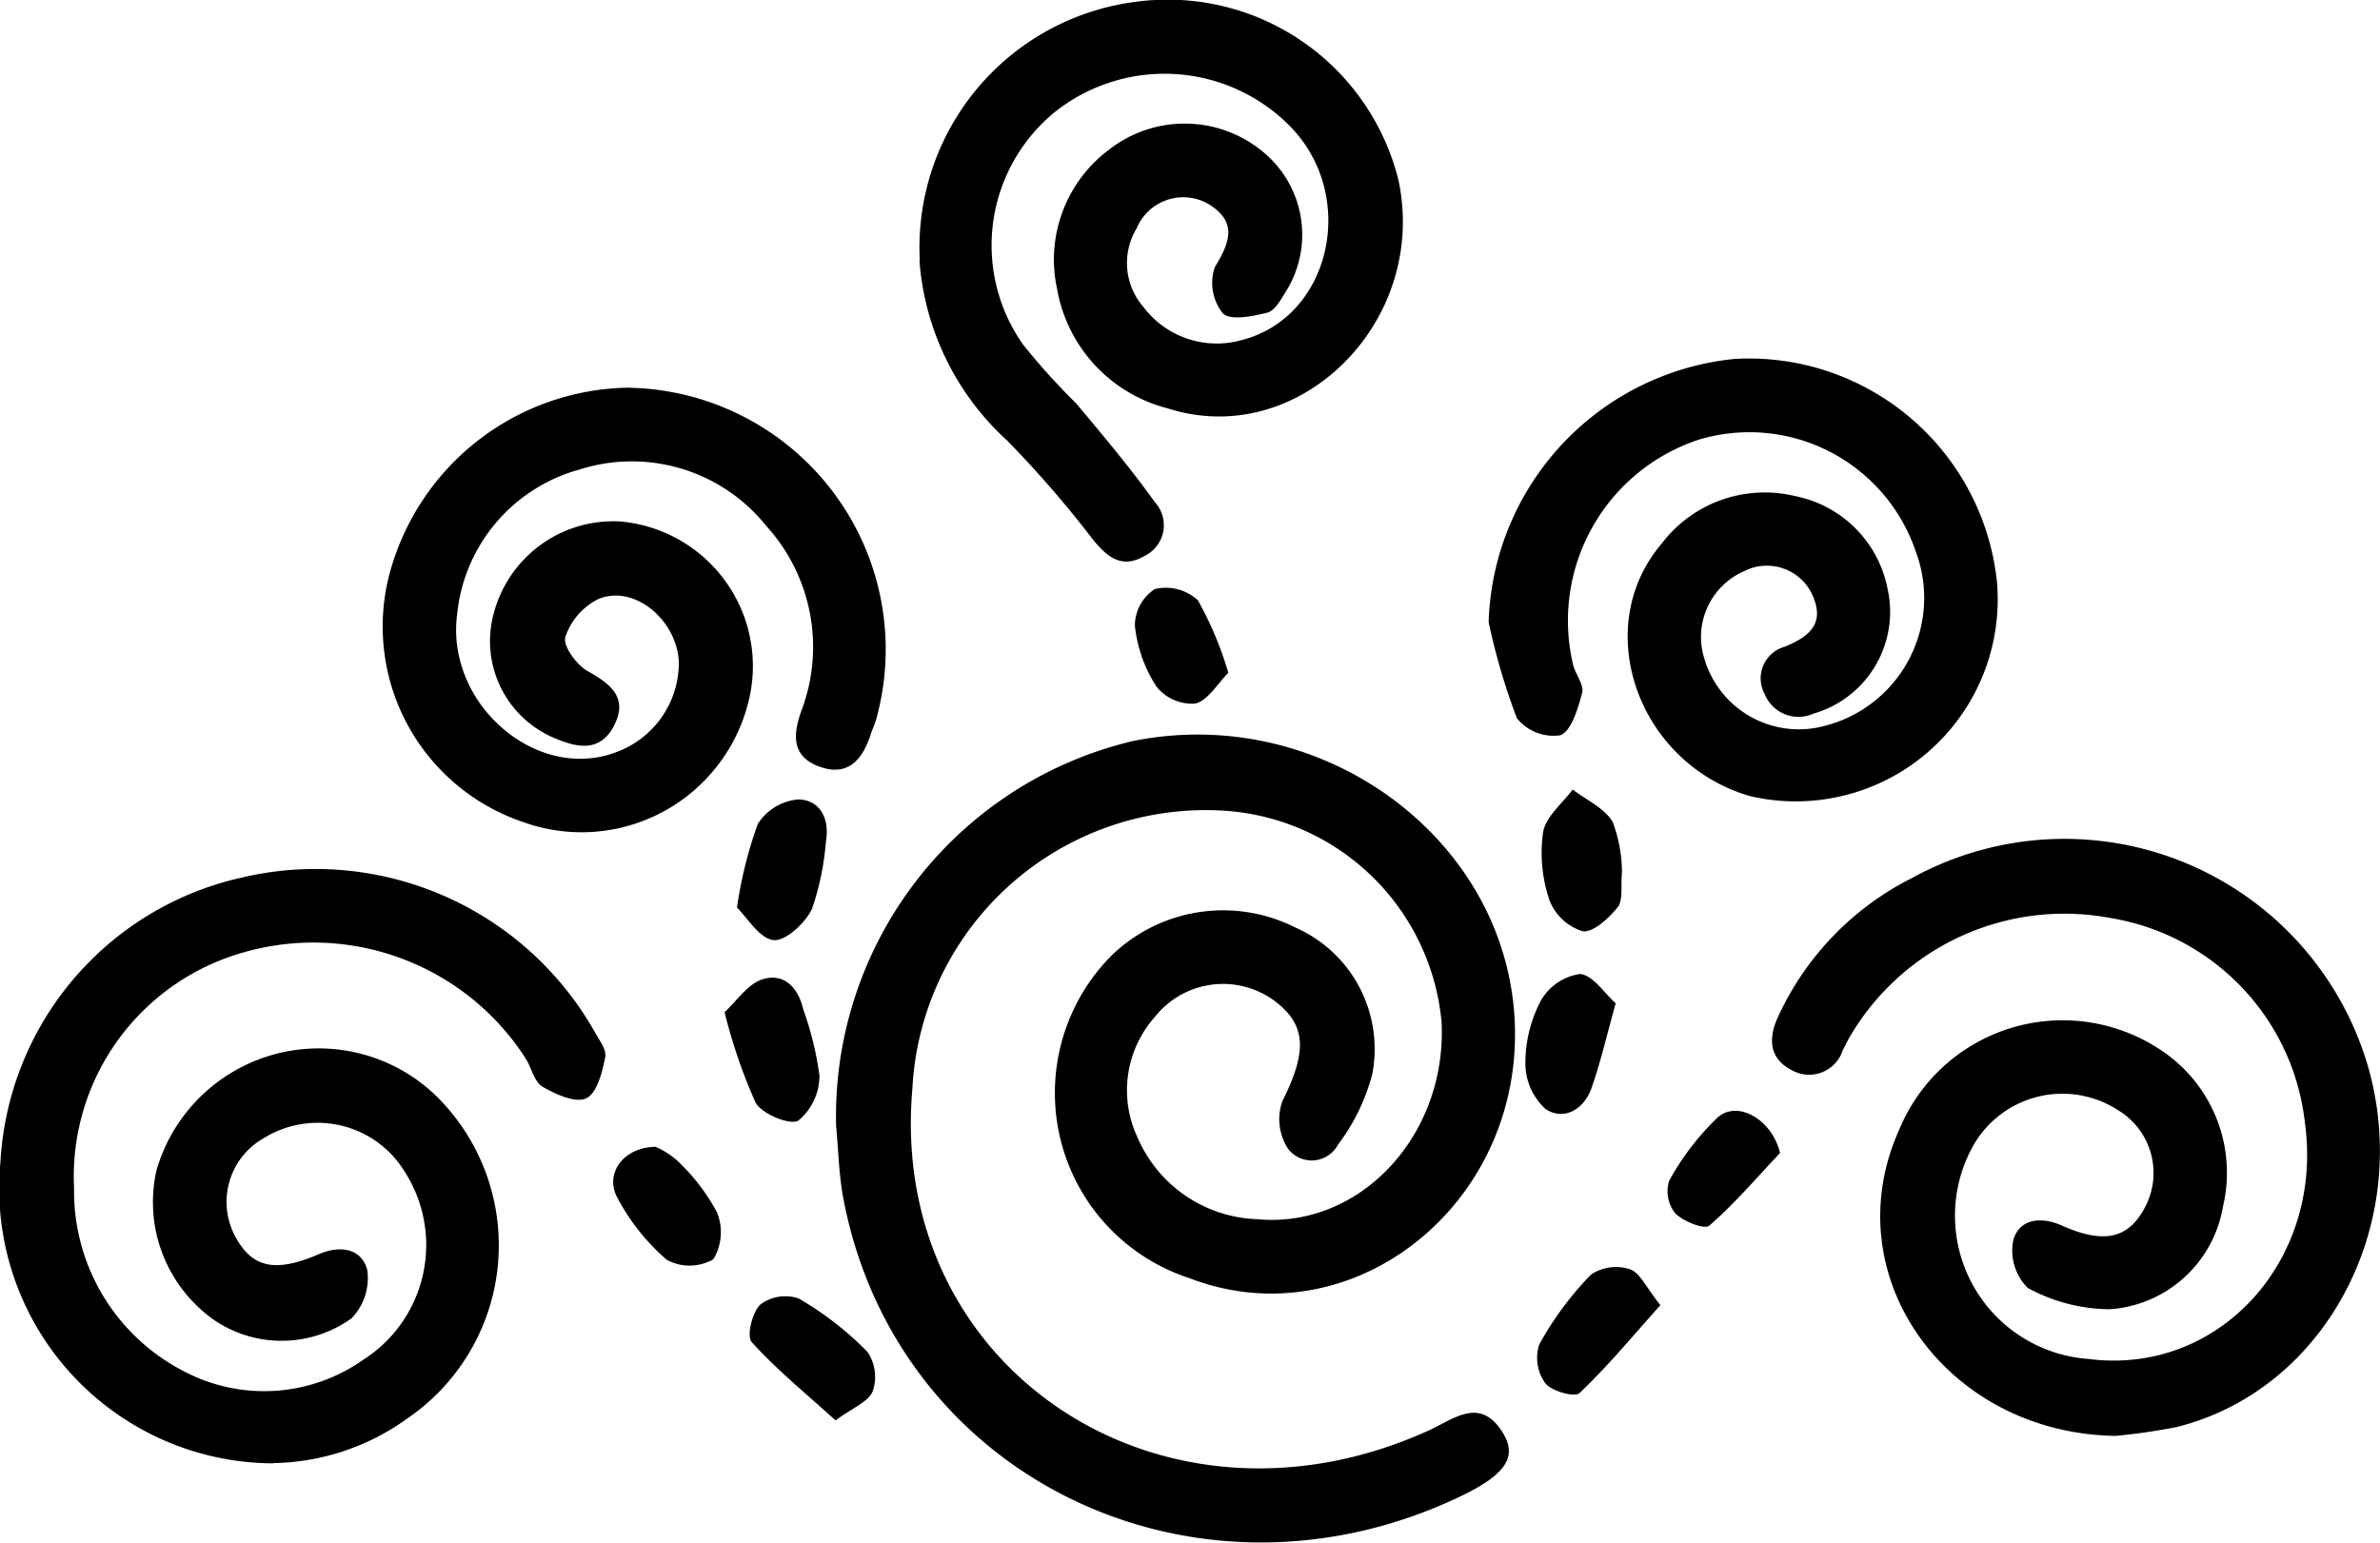 <svg xmlns="http://www.w3.org/2000/svg" xmlns:xlink="http://www.w3.org/1999/xlink" width="62.459" height="40.486" viewBox="0 0 62.459 40.486">
    <path d="M245.5,226.053a10.125,10.125,0,0,1,7.78-10.1c4.913-1,9.73,2.48,10.023,7.238.3,4.876-4.23,8.513-8.538,6.855a5.114,5.114,0,0,1-2.019-8.483,4.209,4.209,0,0,1,4.794-.724,3.485,3.485,0,0,1,2.032,3.85,5.283,5.283,0,0,1-.9,1.854.781.781,0,0,1-1.311.109,1.421,1.421,0,0,1-.15-1.248c.661-1.317.642-2.03-.258-2.672a2.281,2.281,0,0,0-3.092.465,2.9,2.9,0,0,0-.457,3.144,3.552,3.552,0,0,0,3.154,2.16c2.71.252,4.991-2.229,4.83-5.195a6.124,6.124,0,0,0-5.664-5.524,7.71,7.71,0,0,0-8.223,7.308c-.637,7.335,6.553,12.112,13.523,8.969.675-.3,1.377-.933,1.98.059.391.644.037,1.114-1.189,1.691-6.928,3.259-14.744-.543-16.125-7.854-.118-.624-.129-1.268-.19-1.9" transform="translate(-223.558 -196.501)" fill="currentColor"/>
    <path d="M529.395,262.353c-4.452-.074-7.389-4.218-5.67-8.035a4.639,4.639,0,0,1,6.969-2.021,3.854,3.854,0,0,1,1.526,4.046,3.237,3.237,0,0,1-2.967,2.686,4.546,4.546,0,0,1-2.154-.559,1.388,1.388,0,0,1-.379-1.26c.159-.544.707-.629,1.275-.377,1.124.5,1.759.336,2.191-.5a1.922,1.922,0,0,0-.7-2.518,2.69,2.69,0,0,0-3.866,1.009,3.769,3.769,0,0,0,3.07,5.509c3.417.446,6.186-2.582,5.681-6.212a6.131,6.131,0,0,0-5.1-5.36,6.521,6.521,0,0,0-6.851,3.133c-.063.111-.117.226-.177.339a.926.926,0,0,1-1.339.52c-.6-.306-.616-.844-.358-1.4a7.648,7.648,0,0,1,3.524-3.647,8.3,8.3,0,0,1,11.984,5.04c1.127,4.131-1.176,8.416-5.057,9.377a15.593,15.593,0,0,1-1.6.23" transform="translate(-473.884 -224.666)" fill="currentColor"/>
    <path d="M7.183,271.053a7.218,7.218,0,0,1-7.173-7.9,8.108,8.108,0,0,1,6.335-7.475A8.419,8.419,0,0,1,15.59,259.7c.119.224.332.485.292.688-.077.394-.213.946-.494,1.082s-.8-.1-1.147-.3c-.214-.122-.289-.479-.435-.726a6.625,6.625,0,0,0-7.422-2.8,6.113,6.113,0,0,0-4.441,6.2,5.307,5.307,0,0,0,2.851,4.776,4.513,4.513,0,0,0,4.732-.282,3.57,3.57,0,0,0,1.081-4.961,2.679,2.679,0,0,0-3.693-.855,1.92,1.92,0,0,0-.741,2.576c.441.821,1.04.962,2.2.462.576-.248,1.119-.129,1.263.412a1.516,1.516,0,0,1-.413,1.276,3.152,3.152,0,0,1-3.592.052,3.784,3.784,0,0,1-1.523-3.948,4.433,4.433,0,0,1,7.306-1.973,5.5,5.5,0,0,1-.718,8.491,6.17,6.17,0,0,1-3.517,1.176" transform="translate(0.001 -232.645)" fill="currentColor"/>
    <path d="M270.118,6.84a6.5,6.5,0,0,1,5.725-6.8,6.239,6.239,0,0,1,6.839,4.7c.781,3.715-2.616,7.085-6.062,5.977a3.934,3.934,0,0,1-2.9-3.137,3.6,3.6,0,0,1,1.368-3.655,3.221,3.221,0,0,1,4.135.145,2.812,2.812,0,0,1,.508,3.572c-.134.213-.29.511-.489.562-.385.1-.979.217-1.173.019a1.285,1.285,0,0,1-.211-1.208c.421-.684.592-1.217-.2-1.681a1.326,1.326,0,0,0-1.849.659,1.755,1.755,0,0,0,.175,2.061,2.409,2.409,0,0,0,2.568.875c2.337-.583,3.073-3.744,1.312-5.585a4.627,4.627,0,0,0-6.183-.419,4.519,4.519,0,0,0-.857,6.114,17.616,17.616,0,0,0,1.4,1.552c.712.85,1.426,1.7,2.071,2.6a.893.893,0,0,1-.28,1.4c-.594.349-.983.032-1.367-.447a28.418,28.418,0,0,0-2.24-2.583,7.1,7.1,0,0,1-2.3-4.724" transform="translate(-245.979 0)" fill="currentColor"/>
    <path d="M437.159,112.187a7.171,7.171,0,0,1,6.448-6.891,6.545,6.545,0,0,1,6.888,5.816,5.3,5.3,0,0,1-6.462,5.662c-2.951-.845-4.223-4.411-2.336-6.627a3.391,3.391,0,0,1,3.5-1.252,3.079,3.079,0,0,1,2.43,2.429,2.78,2.78,0,0,1-1.946,3.282.956.956,0,0,1-1.278-.515.86.86,0,0,1,.528-1.242c.652-.27,1.063-.608.722-1.364a1.312,1.312,0,0,0-1.784-.621,1.885,1.885,0,0,0-1.049,2.3,2.585,2.585,0,0,0,3.164,1.761,3.467,3.467,0,0,0,2.379-4.589,4.61,4.61,0,0,0-5.7-2.918,5,5,0,0,0-3.281,5.929c.07.245.284.512.23.715-.111.41-.278,1-.575,1.112a1.234,1.234,0,0,1-1.137-.449,17.089,17.089,0,0,1-.745-2.538" transform="translate(-398.092 -95.875)" fill="currentColor"/>
    <path d="M118.9,113.89a6.869,6.869,0,0,1,6.434,8.731c-.038.121-.094.237-.133.358-.209.652-.581,1.121-1.329.861s-.727-.831-.487-1.489a4.717,4.717,0,0,0-.925-4.832,4.521,4.521,0,0,0-4.916-1.48,4.392,4.392,0,0,0-3.2,3.8c-.3,2.337,2.057,4.382,4.133,3.63a2.5,2.5,0,0,0,1.685-2.419c-.079-1.1-1.189-2-2.11-1.616a1.725,1.725,0,0,0-.868,1c-.068.233.3.738.6.9.6.339,1.048.694.683,1.414s-.971.591-1.574.334a2.759,2.759,0,0,1-1.6-3.222,3.243,3.243,0,0,1,3.334-2.461,3.813,3.813,0,0,1,3.363,4.732,4.513,4.513,0,0,1-5.915,3.156,5.414,5.414,0,0,1-3.508-6.5,6.588,6.588,0,0,1,6.332-4.9" transform="translate(-102.348 -103.712)" fill="currentColor"/>
    <path d="M212.788,288.053c.313-.287.6-.733.984-.859.559-.181.94.193,1.079.781a8.58,8.58,0,0,1,.426,1.738,1.533,1.533,0,0,1-.553,1.185c-.224.131-.957-.174-1.124-.473a13.95,13.95,0,0,1-.812-2.371" transform="translate(-193.772 -261.487)" fill="currentColor"/>
    <path d="M216.425,237.62a11.15,11.15,0,0,1,.545-2.192,1.4,1.4,0,0,1,1.067-.646c.579.015.826.519.721,1.114a7.084,7.084,0,0,1-.365,1.758c-.173.373-.7.856-1.011.82-.372-.043-.685-.59-.958-.854" transform="translate(-197.084 -213.8)" fill="currentColor"/>
    <path d="M454.521,373.177c-.733.818-1.383,1.606-2.119,2.305-.125.119-.739-.049-.9-.259a1.144,1.144,0,0,1-.159-1.016,8.536,8.536,0,0,1,1.359-1.835,1.186,1.186,0,0,1,1.023-.139c.263.088.425.479.8.944" transform="translate(-410.949 -338.919)" fill="currentColor"/>
    <path d="M222.406,383.907c-.8-.726-1.553-1.338-2.195-2.05-.14-.155.011-.786.225-.987a1.088,1.088,0,0,1,1.011-.157,8.413,8.413,0,0,1,1.8,1.4,1.164,1.164,0,0,1,.138,1.032c-.112.279-.53.435-.976.766" transform="translate(-200.482 -346.63)" fill="currentColor"/>
    <path d="M454.786,234.042c-.036.363.035.725-.114.912-.232.291-.652.676-.923.629a1.369,1.369,0,0,1-.866-.815,3.857,3.857,0,0,1-.167-1.784c.069-.406.5-.749.777-1.12.362.28.844.491,1.052.858a3.845,3.845,0,0,1,.241,1.321" transform="translate(-412.22 -211.142)" fill="currentColor"/>
    <path d="M450.278,286.8c-.248.883-.4,1.565-.634,2.221-.2.564-.719.865-1.2.557a1.618,1.618,0,0,1-.536-1.2,3.5,3.5,0,0,1,.406-1.648,1.408,1.408,0,0,1,1.023-.7c.337.018.648.51.945.771" transform="translate(-407.877 -260.465)" fill="currentColor"/>
    <path d="M181.173,336.8a2.152,2.152,0,0,1,.571.364,5.229,5.229,0,0,1,1.039,1.349,1.378,1.378,0,0,1-.09,1.238,1.246,1.246,0,0,1-1.224.015,5.6,5.6,0,0,1-1.291-1.62c-.351-.625.138-1.336,1-1.345" transform="translate(-163.971 -306.701)" fill="currentColor"/>
    <path d="M492.578,327.357c-.61.647-1.19,1.329-1.858,1.909-.125.108-.684-.111-.892-.325a.924.924,0,0,1-.159-.856,6.927,6.927,0,0,1,1.266-1.655c.523-.471,1.431.043,1.643.926" transform="translate(-445.864 -297.096)" fill="currentColor"/>
    <path d="M335.692,174.833c-.283.281-.533.727-.869.806a1.2,1.2,0,0,1-1.013-.443,3.634,3.634,0,0,1-.569-1.6,1.15,1.15,0,0,1,.524-.963,1.24,1.24,0,0,1,1.129.294,9.161,9.161,0,0,1,.8,1.906" transform="translate(-303.458 -157.172)" fill="currentColor"/>
</svg>
